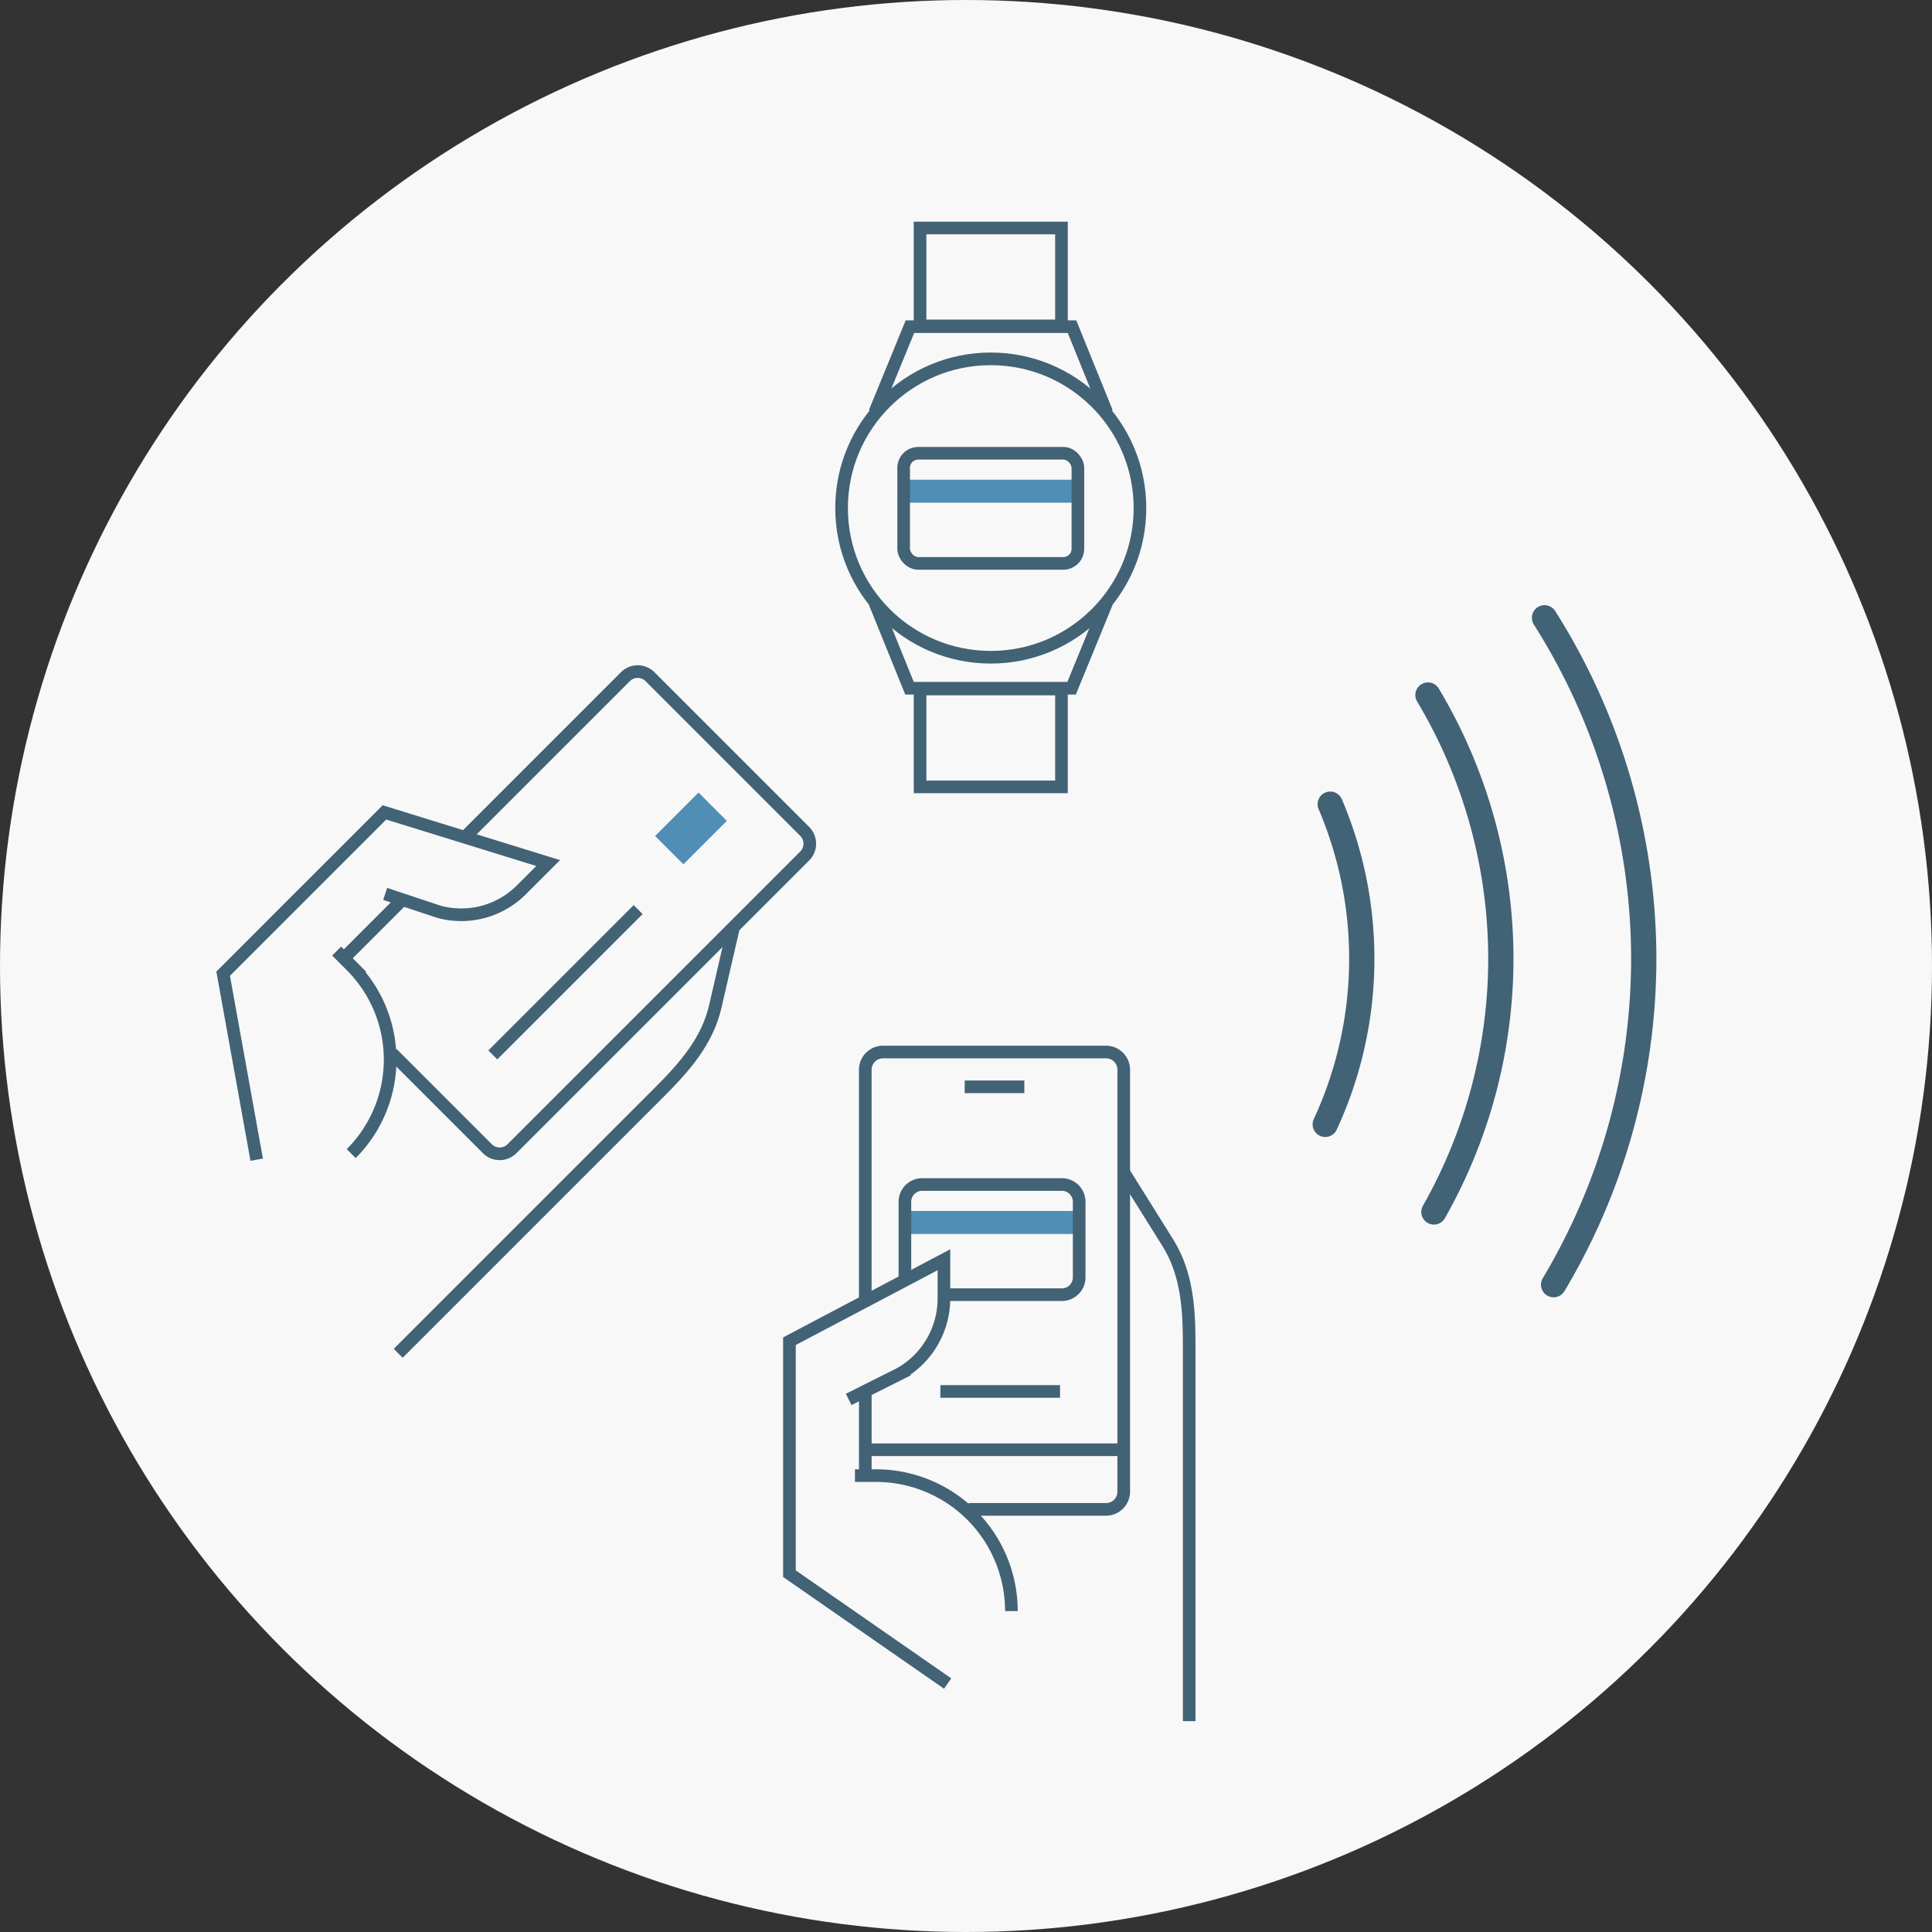 <?xml version="1.0" encoding="UTF-8"?> <svg xmlns="http://www.w3.org/2000/svg" width="458.953" height="458.953" viewBox="0 0 458.953 458.953"><rect x="0" y="0" width="458.953" height="458.953" fill="#333333" stroke="none"/><g id="Group_1715" data-name="Group 1715" transform="translate(-755.612 -1442)"><g id="Group_1053" data-name="Group 1053" transform="translate(755.612 1442)"><circle id="Ellipse_18" data-name="Ellipse 18" cx="229.477" cy="229.477" r="229.477" transform="translate(0)" fill="#f8f8f8"></circle></g><g id="Group_1704" data-name="Group 1704" transform="translate(808.622 1601.538)"><g id="Group_1703" data-name="Group 1703" transform="translate(0 0)"><g id="Group_1702" data-name="Group 1702"><g id="Group_1701" data-name="Group 1701"><g id="Group_1700" data-name="Group 1700" transform="translate(28.577)"><line id="Line_931" data-name="Line 931" y1="13.69" x2="13.69" transform="translate(0 54.499)" fill="none" stroke="#426276" stroke-miterlimit="10" stroke-width="3"></line><path id="Path_4450" data-name="Path 4450" d="M-5559.99,3119.307l38.292-38.292a4.13,4.13,0,0,1,5.838,0l36.755,36.755a4.128,4.128,0,0,1,0,5.838l-69.54,69.541a4.13,4.13,0,0,1-5.84,0l-22.645-22.645" transform="translate(5588.677 -3079.806)" fill="none" stroke="#426276" stroke-miterlimit="10" stroke-width="3"></path></g><path id="Path_4451" data-name="Path 4451" d="M-5573.13,3127.917l12.775,4.245a20.172,20.172,0,0,0,19.569-5.2l6.372-6.374-38.891-12.033-38.312,38.312,7.967,44.179" transform="translate(5611.617 -3075.105)" fill="none" stroke="#426276" stroke-miterlimit="10" stroke-width="3"></path><path id="Path_4452" data-name="Path 4452" d="M-5496.115,3131.658l-4.45,19.285c-1.879,8.14-7.287,14.308-13.194,20.215l-32.468,32.467-29.648,29.648" transform="translate(5617.46 -3071.329)" fill="none" stroke="#426276" stroke-miterlimit="10" stroke-width="3"></path><path id="Path_4453" data-name="Path 4453" d="M-5588.447,3136.872l3.462,3.462a31.569,31.569,0,0,1,0,44.646h0" transform="translate(5615.405 -3070.476)" fill="none" stroke="#426276" stroke-miterlimit="10" stroke-width="3"></path></g></g><rect id="Rectangle_906" data-name="Rectangle 906" width="9.509" height="14.581" transform="translate(112.925 28.744) rotate(45)" fill="#508eb5"></rect><line id="Line_932" data-name="Line 932" x1="34.517" y2="34.517" transform="translate(64.063 56.538)" fill="none" stroke="#426276" stroke-miterlimit="10" stroke-width="3"></line></g></g><g id="Group_1707" data-name="Group 1707" transform="translate(955.531 1496.161)"><g id="Group_1705" data-name="Group 1705" transform="translate(14.745 53.512)"><rect id="Rectangle_907" data-name="Rectangle 907" width="40.22" height="5.467" transform="translate(0.358 6.28)" fill="#508eb5"></rect><rect id="Rectangle_908" data-name="Rectangle 908" width="41.392" height="26.163" rx="3.466" fill="none" stroke="#426276" stroke-miterlimit="10" stroke-width="3"></rect></g><path id="Path_4454" data-name="Path 4454" d="M-5297.085,3104.813l8.361-20.383h38.505l8.258,20.383" transform="translate(5304.963 -3060.992)" fill="none" stroke="#426276" stroke-miterlimit="10" stroke-width="3"></path><rect id="Rectangle_909" data-name="Rectangle 909" width="33.591" height="23.256" transform="translate(18.645 0)" fill="none" stroke="#426276" stroke-miterlimit="10" stroke-width="3"></rect><path id="Path_4455" data-name="Path 4455" d="M-5241.961,3139.687l-8.361,20.383h-38.505l-8.258-20.383" transform="translate(5304.963 -3050.738)" fill="none" stroke="#426276" stroke-miterlimit="10" stroke-width="3"></path><rect id="Rectangle_910" data-name="Rectangle 910" width="33.591" height="23.256" transform="translate(52.236 132.77) rotate(180)" fill="none" stroke="#426276" stroke-miterlimit="10" stroke-width="3"></rect><circle id="Ellipse_875" data-name="Ellipse 875" cx="35.441" cy="35.441" r="35.441" transform="translate(0 31.086)" fill="none" stroke="#426276" stroke-miterlimit="10" stroke-width="3"></circle></g><g id="Group_1712" data-name="Group 1712" transform="translate(943.149 1691.911)"><g id="Group_1710" data-name="Group 1710" transform="translate(0)"><g id="Group_1709" data-name="Group 1709"><g id="Group_1708" data-name="Group 1708" transform="translate(18.017)"><line id="Line_933" data-name="Line 933" y1="19.732" transform="translate(0.001 81.018)" fill="none" stroke="#426276" stroke-miterlimit="10" stroke-width="3"></line><path id="Path_4456" data-name="Path 4456" d="M-5427.18,3130.3v-55.192a4.21,4.21,0,0,1,4.209-4.209h52.976a4.208,4.208,0,0,1,4.207,4.209v100.232a4.208,4.208,0,0,1-4.207,4.208h-32.641" transform="translate(5427.18 -3070.901)" fill="none" stroke="#426276" stroke-miterlimit="10" stroke-width="3"></path><line id="Line_934" data-name="Line 934" x2="14.167" transform="translate(23.613 8.265)" fill="none" stroke="#426276" stroke-miterlimit="10" stroke-width="3"></line><line id="Line_935" data-name="Line 935" x2="28.43" transform="translate(17.832 80.631)" fill="none" stroke="#426276" stroke-miterlimit="10" stroke-width="3"></line><line id="Line_936" data-name="Line 936" x2="61.392" transform="translate(0.001 94.481)" fill="none" stroke="#426276" stroke-miterlimit="10" stroke-width="3"></line></g><path id="Path_4457" data-name="Path 4457" d="M-5428.3,3145.695l12.266-6.148a20.554,20.554,0,0,0,10.357-17.848v-9.186l-36.7,19.355v55.221l37.58,26.1" transform="translate(5442.373 -3063.168)" fill="none" stroke="#426276" stroke-miterlimit="10" stroke-width="3"></path><path id="Path_4458" data-name="Path 4458" d="M-5375.577,3094.708l10.691,17.106c4.512,7.219,5.06,15.561,5.06,24.075v89.531" transform="translate(5454.785 -3066.477)" fill="none" stroke="#426276" stroke-miterlimit="10" stroke-width="3"></path><path id="Path_4459" data-name="Path 4459" d="M-5429.254,3155.758h4.992a32.175,32.175,0,0,1,32.175,32.175h0" transform="translate(5444.811 -3055.132)" fill="none" stroke="#426276" stroke-miterlimit="10" stroke-width="3"></path></g></g><g id="Group_1711" data-name="Group 1711" transform="translate(27.426 31.477)"><rect id="Rectangle_911" data-name="Rectangle 911" width="40.229" height="5.468" transform="translate(0.358 6.281)" fill="#508eb5"></rect><path id="Path_4460" data-name="Path 4460" d="M-5419.245,3119.5v-17.948a4.11,4.11,0,0,1,4.11-4.11h33.179a4.11,4.11,0,0,1,4.111,4.11V3119.5a4.111,4.111,0,0,1-4.111,4.112h-27.361" transform="translate(5419.245 -3097.445)" fill="none" stroke="#426276" stroke-miterlimit="10" stroke-width="3"></path></g></g><g id="Group_1713" data-name="Group 1713" transform="translate(1070.429 1588.756)"><path id="Path_4461" data-name="Path 4461" d="M-5192.737,3105.558a93.418,93.418,0,0,1,7.493,36.691,93.528,93.528,0,0,1-8.677,39.363" transform="translate(5193.921 -3061.273)" fill="none" stroke="#426276" stroke-linecap="round" stroke-miterlimit="10" stroke-width="6"></path><path id="Path_4462" data-name="Path 4462" d="M-5184.655,3094.807a122.177,122.177,0,0,1,17.316,62.62,122.032,122.032,0,0,1-15.9,60.168" transform="translate(5209.054 -3076.451)" fill="none" stroke="#426276" stroke-linecap="round" stroke-miterlimit="10" stroke-width="6"></path><path id="Path_4463" data-name="Path 4463" d="M-5174.142,3087.2a151.379,151.379,0,0,1,23.572,80.976,151.092,151.092,0,0,1-21.412,77.441" transform="translate(5226.23 -3087.195)" fill="none" stroke="#426276" stroke-linecap="round" stroke-miterlimit="10" stroke-width="6"></path></g></g></svg> 